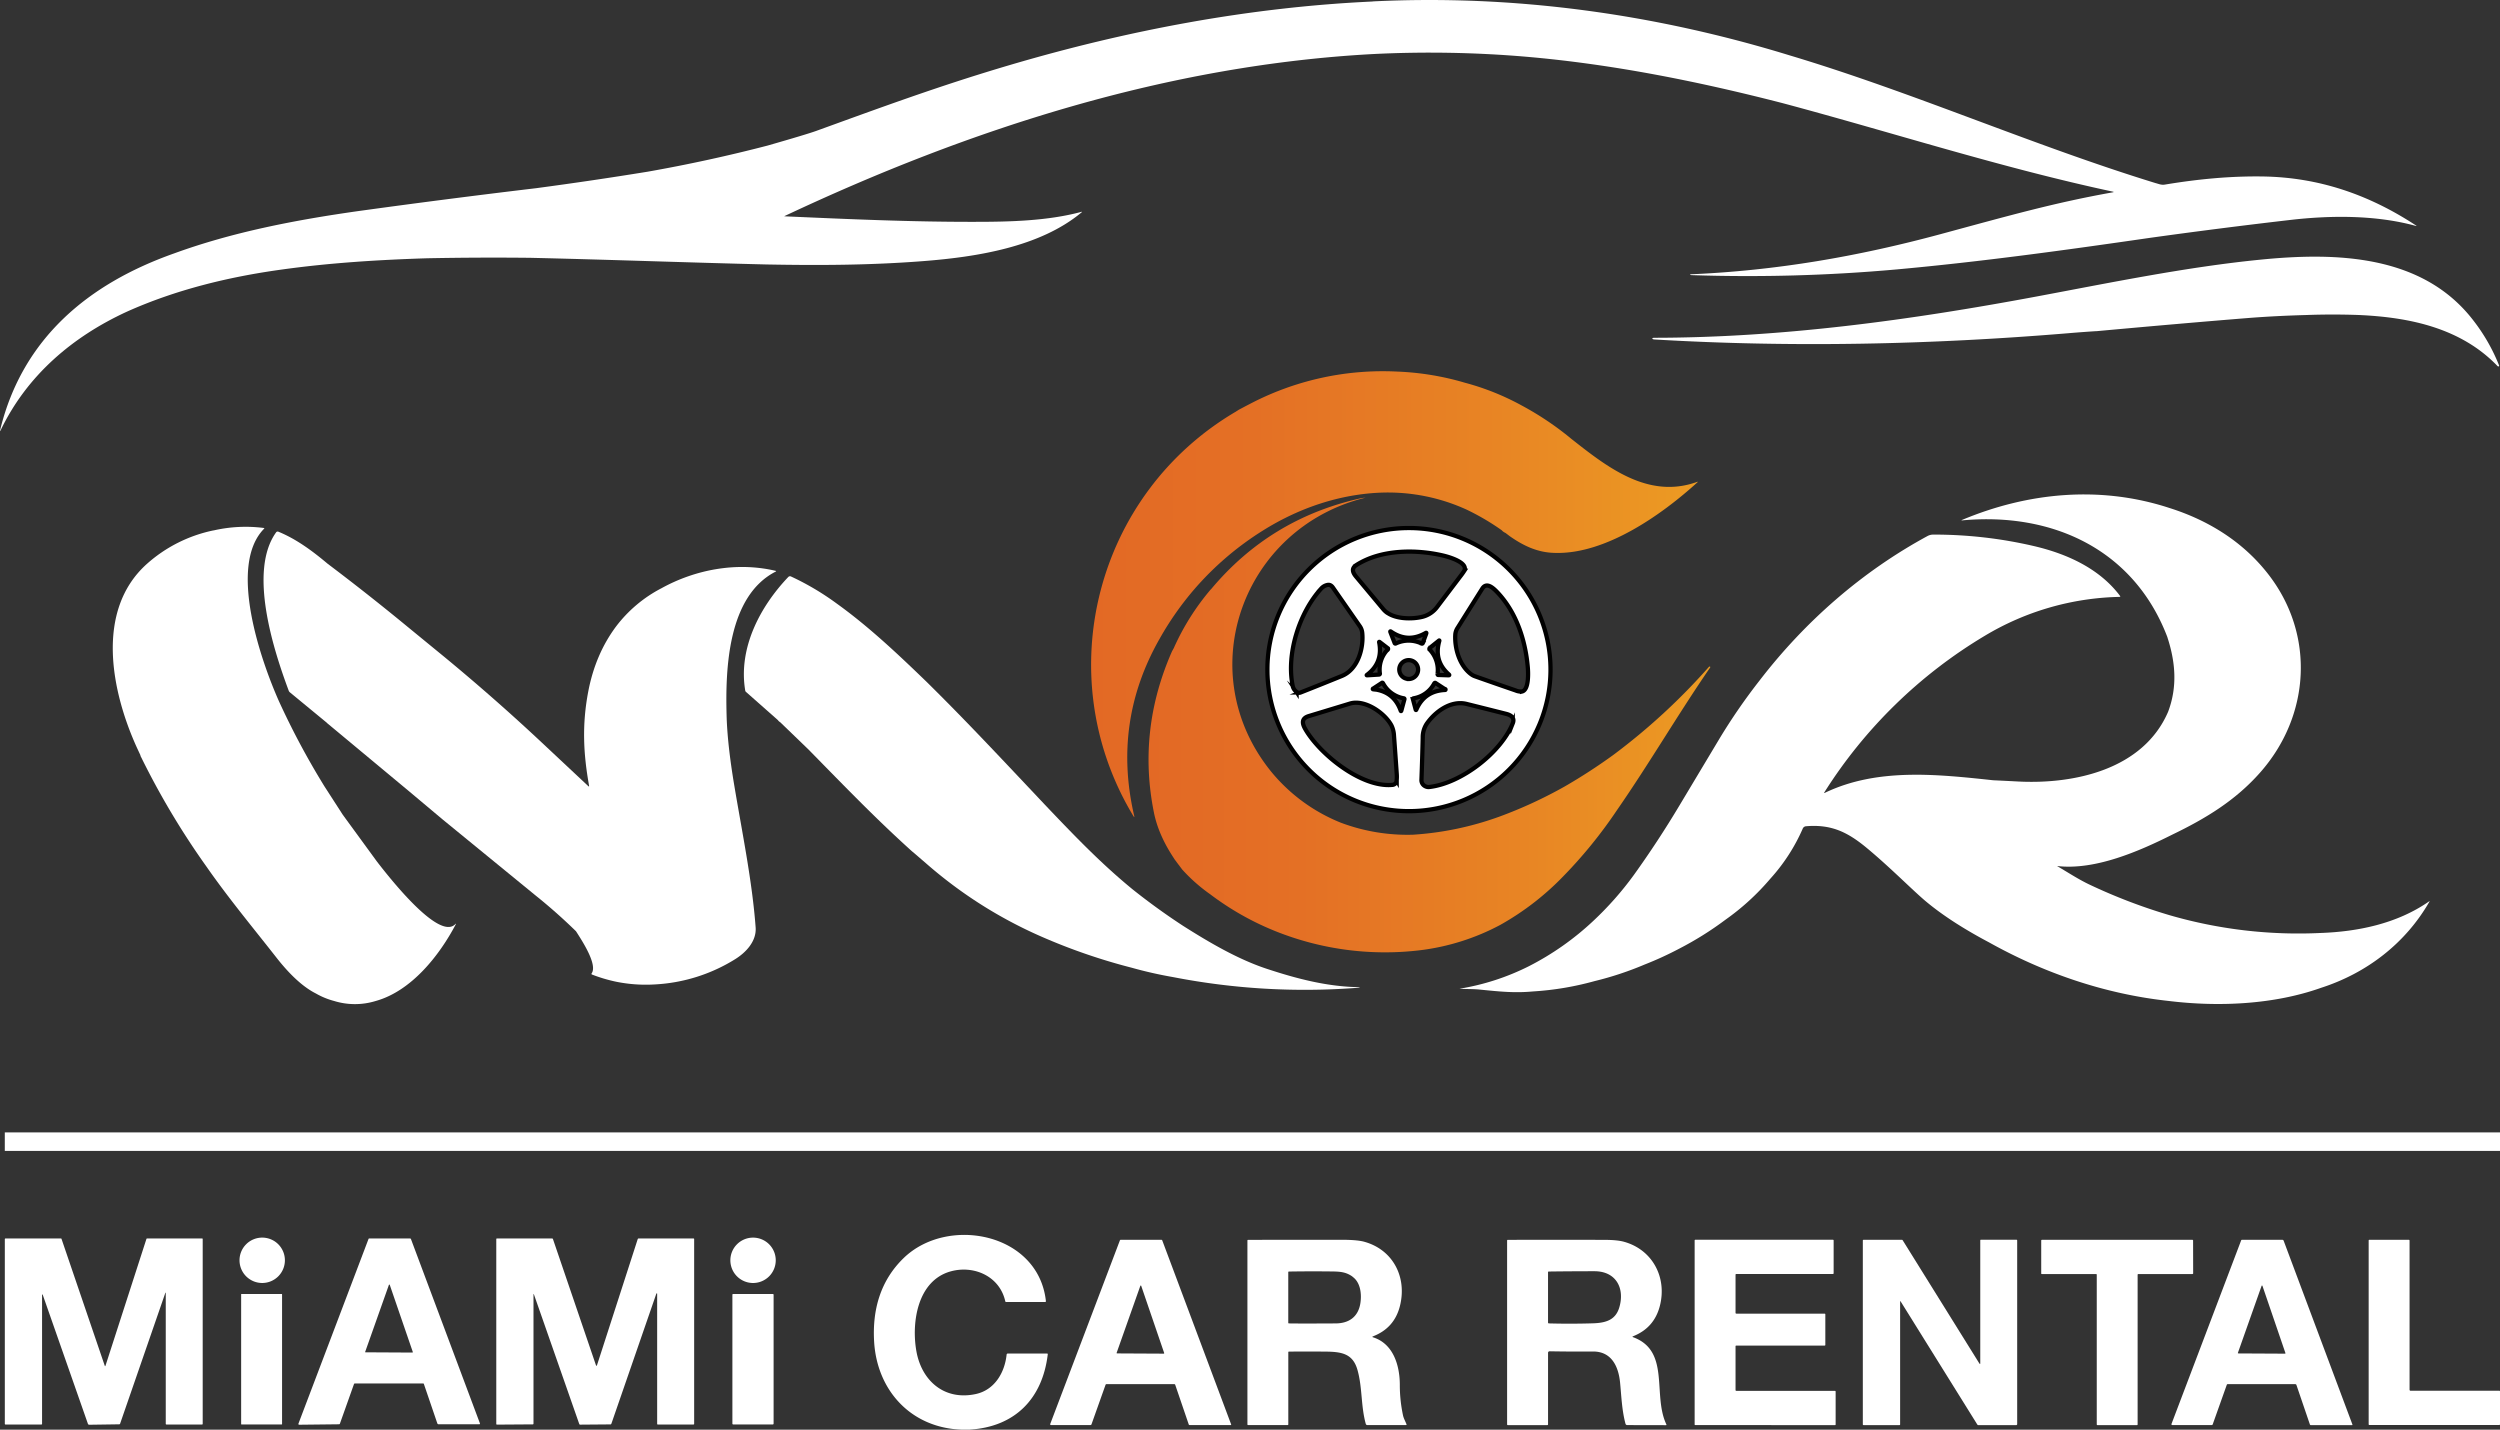 <?xml version="1.0" encoding="UTF-8"?>
<svg xmlns="http://www.w3.org/2000/svg" xmlns:xlink="http://www.w3.org/1999/xlink" id="Layer_1" data-name="Layer 1" viewBox="0 0 1762.82 1008.1">
  <rect x="0" y="0" width="1762.82" height="1008.1" fill="#333333" stroke="none"/>
  <defs>
    <style>.cls-1,.cls-4{fill:#fff;}.cls-1{stroke:#000;stroke-miterlimit:10;stroke-width:3px;}.cls-2{fill:url(#linear-gradient);}.cls-3{fill:url(#linear-gradient-2);}</style>
    <linearGradient id="linear-gradient" x1="769.37" y1="418.94" x2="1197.14" y2="418.94" gradientUnits="userSpaceOnUse">
      <stop offset="0" stop-color="#e36925"></stop>
      <stop offset="0.27" stop-color="#e47025"></stop>
      <stop offset="0.67" stop-color="#e88524"></stop>
      <stop offset="1" stop-color="#ec9b23"></stop>
    </linearGradient>
    <linearGradient id="linear-gradient-2" x1="809.88" y1="511.21" x2="1205.96" y2="511.21" xlink:href="#linear-gradient"></linearGradient>
  </defs>
  <g id="white">
    <path class="cls-1" d="M993.49,372.33a99.82,99.82,0,1,0,99.82,99.82A99.82,99.82,0,0,0,993.49,372.33Zm-37.2,26.19c17.3-11.14,42-11.35,61.63-6.7,4.11,1,17.37,4.87,14.61,10.64a51.16,51.16,0,0,1-3,4.17q-8,10.58-16,21.13a18.67,18.67,0,0,1-10.69,7.2c-7.27,1.74-18.33,1.61-24.68-2.94h-.09a14.77,14.77,0,0,1-2.72-2.52q-9.36-11.22-19-22.74C954,404,952.59,400.9,956.29,398.52Zm51.8,59.49,0,0a.83.83,0,0,1,.13-1.16l6.39-5.11c.27-.23.38-.15.27.26q-4,14.07,6.71,23.53c.51.45.41.64-.29.64l-7.25-.23c-.25,0-.39-.32-.39-.69A21,21,0,0,0,1008.09,458Zm-2.42-11.22-2.47,6.75v0a.56.56,0,0,1-.76.24,21.23,21.23,0,0,0-18.32,0v0h0a.55.55,0,0,1-.7-.32l-3-7.75q-.3-.84.51-.27,11.8,8.06,24.31.92C1005.73,446.06,1005.88,446.2,1005.67,446.79ZM973,475v0a.6.6,0,0,1-.54.65h0l-8.4.52c-.43,0-.46-.09-.11-.35q11.32-8.54,8.55-22.85c-.08-.41,0-.48.38-.23l5.67,4.35a.62.62,0,0,1,.14.8c-.32.54-.72.65-1.09,1.1A20.47,20.47,0,0,0,973,475Zm-58.74,12.87h0a7.06,7.06,0,0,1-2.74-4.15c-4.65-22.61,4.62-51.77,20.15-68.77a8,8,0,0,1,4.46-2.5q2.18-.42,3.78,1.9l18.88,27.14a9.87,9.87,0,0,1,1.77,4.8c1.08,10.89-3.1,25.75-14.41,30.36q-14.72,6-29,11.63A2.72,2.72,0,0,1,914.24,487.84Zm70.59,62.37a3.27,3.27,0,0,1-3.29,3.21c-21.68,1.92-51-21.67-61.19-39.39h0c-2.34-4.09-2.71-7.55,2.56-9.15l29-8.81c10.29-3.12,24.46,6.52,29.22,15.44a18.41,18.41,0,0,1,1.79,7.28q1,13.35,1.92,26.64A27.25,27.25,0,0,1,984.83,550.21ZM988.15,501c-.15.53-.33.54-.52,0q-4.85-13.44-19.12-15v.08c-.61-.07-.67-.26-.17-.59l6.22-4.06c.18-.12.5.06.68.4a20.57,20.57,0,0,0,14.67,10.59h0a.48.48,0,0,1,.41.57Zm5.16-22.24h0a6.64,6.64,0,1,1,6.64-6.64A6.65,6.65,0,0,1,993.31,478.79Zm4.88,21.42-1.9-7.17v0a.55.55,0,0,1,.49-.61A20.25,20.25,0,0,0,1011.3,482c.22-.4.59-.61.81-.47l5.91,3.86v0a2.83,2.83,0,0,0,.83.42.67.67,0,0,1,.43.3.19.19,0,0,1,0,.12.24.24,0,0,1-.23.28q-14.55.63-20.3,13.74C998.54,500.79,998.34,500.78,998.19,500.21Zm68.49,9.85c-8.29,20.65-36.29,42.31-58.78,44.9a5,5,0,0,1-3.11-.63h0a4.73,4.73,0,0,1-2.47-4.59q.54-14.76.9-29.56a17.5,17.5,0,0,1,2.69-9.62c6-8.7,17.1-16.93,28.28-14.15q14.08,3.51,28.08,7.05C1065.68,504.35,1068.2,506.27,1066.68,510.06Zm6.55-22.46a8.7,8.7,0,0,1-4.39-.67q-14.58-5-28.69-10a10.4,10.4,0,0,1-2.85-1.51h0c-8.14-6.08-11.64-18-11.14-27.67a9.73,9.73,0,0,1,1.49-4.75q8.67-13.83,17.55-27.94c3-4.75,7.58-.58,10.58,2.57,13.39,14.07,19.8,33.7,21.49,52.7C1077.63,474.34,1078.17,486.44,1073.23,487.6Z" transform="translate(0 0)"></path>
    <path id="Path_2" data-name="Path 2" class="cls-2" d="M880.33,285.32l-6.67,3.52-2.33,1.48C772.89,348.25,740.05,475,798,573.46l1.09,1.83c.73,1.2.93,1.12.61-.25q-15.31-66,17.89-124.47a215.36,215.36,0,0,1,24.85-35.42,213,213,0,0,1,48-41c25.47-16,54.74-26,84.93-26.83a133.47,133.47,0,0,1,58.71,12,169.1,169.1,0,0,1,24.79,14.54,7.46,7.46,0,0,0,2.69,1.92l3.06,2.33c9.88,6.9,19.8,11.59,32,11.76,35.66,1,75.2-26.95,100.21-49.71.51-.47.44-.59-.22-.35-34.48,12.43-63.46-10.56-88.72-30.45a211.38,211.38,0,0,0-35-23.5,179.48,179.48,0,0,0-40-16,194.34,194.34,0,0,0-48-7.86,201.81,201.81,0,0,0-104.5,23.32" transform="translate(0 0)"></path>
    <path id="Path_3" data-name="Path 3" class="cls-3" d="M853.83,415.51A171.3,171.3,0,0,0,827.67,457l-1.26,2.28Q802,514.67,813.62,572.76q3,15,12.75,30.29l1.93,3,1.86,2.5,3.42,4.54a117.63,117.63,0,0,0,19.79,17.5,199,199,0,0,0,45.75,25.92,207.45,207.45,0,0,0,102.5,13.5,161.77,161.77,0,0,0,56.31-17.86,192.23,192.23,0,0,0,44.44-34.32,328.58,328.58,0,0,0,37.75-46.5c22.93-33.07,43-67.54,65.73-100.61a.44.44,0,0,0,0-.62l-.09-.06a.77.77,0,0,0-.83.29,443.64,443.64,0,0,1-67.22,61.91,394.27,394.27,0,0,1-34.33,22.29,315.17,315.17,0,0,1-46,21.26,219.22,219.22,0,0,1-61,12.79,133.67,133.67,0,0,1-50.78-8.42,122.41,122.41,0,0,1-49.7-36.59C839.41,473,876.66,372.27,962.52,351c.32-.08.32-.1,0-.07-1.34.14-2.22.26-2.65.35q-64.14,14.13-106,64.29" transform="translate(0 0)"></path>
    <path id="Path_4" data-name="Path 4" class="cls-4" d="M1528.31,449.44c5.73,17.53,7.11,34.88.5,52.42-17.54,40.81-66.25,51.3-106,49.19q-8.61-.46-17.3-.86c-39-4.15-81.65-9-118.7,8.83-.59.28-.71.15-.36-.4a340,340,0,0,1,113.19-110.37,192.39,192.39,0,0,1,94.88-27.37c.59,0,.71-.26.35-.73-14.34-19.08-37.07-29.59-60.7-35.1a309.61,309.61,0,0,0-71-8.09,8.47,8.47,0,0,0-4,1c-46.11,25-86.26,60.05-118.47,101.92a412.89,412.89,0,0,0-28.42,41.25l-28,46.75q-15.1,25.29-32.29,49.21a227.46,227.46,0,0,1-28.5,32.25,197.28,197.28,0,0,1-45.5,32,169.19,169.19,0,0,1-48.44,15.77c-.33,0-.33.09,0,.11,4.57.25,9.27.11,13.64.54,14.74,1.47,24.75,2.53,37.8,1.33a209.21,209.21,0,0,0,43.25-7.25,228.2,228.2,0,0,0,35.5-11.75,237.61,237.61,0,0,0,24.5-11.25,230,230,0,0,0,32.29-20.21,170.42,170.42,0,0,0,31.75-29,129.92,129.92,0,0,0,22.92-35.43,2.71,2.71,0,0,1,2.21-1.58c17.79-1.52,29.24,4.06,42.54,15,17.06,14.12,32.79,30.27,42.32,38.2q17.34,14.43,44.26,28.67c39,21.79,82,36.48,126.5,41.29,35.19,4.32,74.14,2.63,107.5-9.2,32.49-10.45,59.67-31.47,76.48-60.72.27-.44.18-.53-.25-.23-22.6,15.76-50.4,21.33-76.52,22.24a325.88,325.88,0,0,1-106.35-12.52,392.17,392.17,0,0,1-56.7-21.68c-7.52-3.58-14.9-8.41-22.34-12.79-.29-.16-.26-.24.07-.19,26.4,3,57.19-10.32,80.47-22,23.88-11.49,44.87-24.23,62.26-43.91,35.39-40,38.93-97.15,5.84-139.79-17.82-23-42.35-38.18-70-46.88-48.4-15.78-99.13-11.06-145.76,8.41-.84.35-.8.49.11.4,63.5-5.83,121,20.57,144.51,82.51" transform="translate(0 0)"></path>
    <path id="Path_5" data-name="Path 5" class="cls-4" d="M150.54,374a101.34,101.34,0,0,0-47,23.66c-36.84,33.07-24.75,90.6-7,129.55L99,532.5a2.79,2.79,0,0,0,.46,1.27,553.37,553.37,0,0,0,46.12,77.29c15.32,22,32.64,42.87,49.17,63.94,7.31,9.39,17.22,20.12,28,25.54a53,53,0,0,0,12.75,5.25,49.76,49.76,0,0,0,29.54,0c25-7,44.74-31.92,56.36-54.06.09-.17.11-.29.08-.35s-.18,0-.3.12c-11.43,12.49-47.12-33.32-55.39-44l-24.09-33-12.91-20a549.77,549.77,0,0,1-32.08-60c-12.6-28.3-36.2-95.57-10.52-121.66.31-.32.25-.51-.19-.56a101.18,101.18,0,0,0-35.5,1.77" transform="translate(0 0)"></path>
    <path id="Path_6" data-name="Path 6" class="cls-4" d="M230.54,509.79l58,48.25,23.39,19.64,65.86,53.86q14.81,11.88,28.36,25.12c4.49,7,15.39,23.65,11,29.74a.49.49,0,0,0,.12.69.41.41,0,0,0,.11.07,109,109,0,0,0,16.69,5,104.92,104.92,0,0,0,27.5,2,118.82,118.82,0,0,0,56.81-17.81c7.76-4.82,15.15-12.77,14.44-22.4-2.4-32.5-9.48-66.74-15-99.75q-5-29.67-5.49-50.25c-.83-32.11.76-83.53,34.57-100.87.51-.26.49-.46-.07-.59-27.3-6.46-56.63-.91-80.57,12.38a94.9,94.9,0,0,0-31.95,27q-14.47,19.47-19.48,45.56c-4.55,23.75-3.46,44.15.53,66.49.13.72-.07.83-.6.34l-8.91-8.35-25.7-24.08q-32.5-30.32-66.82-58.62l-26-21.3Q259.65,419.1,231,397.49c-10.54-8.86-21.92-17.35-34.73-22.58a1.33,1.33,0,0,0-1.56.44c-19.78,27.46-1.82,83,8.88,111.69a2.58,2.58,0,0,0,.78,1.11l26.16,21.55" transform="translate(0 0)"></path>
    <path id="Path_7" data-name="Path 7" class="cls-4" d="M548.54,507.79a4.77,4.77,0,0,0,1.6,1.46l19.94,19.24c28,28.55,47.5,48.76,72.71,71.55l2.57,2.16,7.93,6.84A315,315,0,0,0,734,660.29a415.63,415.63,0,0,0,63.71,22A296.12,296.12,0,0,0,827.29,689a484.58,484.58,0,0,0,129.51,7.56,10.15,10.15,0,0,0,1.74-.26c.47-.14.45-.21,0-.22-22.45-.27-44.08-5.94-65.25-12.93-20.62-6.81-40.92-18.79-59.2-30.4q-18.36-12-35.5-25.67c-22.39-18.36-40.61-37.37-61.71-59.54-37-39.25-56.54-60.1-83.25-86.5-19.94-19.28-40.76-39-63.29-55.21a188.67,188.67,0,0,0-32.61-19.35,1.62,1.62,0,0,0-1.88.36c-20,21-35.4,50.27-30.35,80.19a1.42,1.42,0,0,0,.46.8l22.63,20" transform="translate(0 0)"></path>
    <path id="Path_8" data-name="Path 8" class="cls-4" d="M967.79,1.07c-86.9,4-173.1,20.37-256.44,45-50,14.78-90.93,30-136,46.31q-6.69,2.4-34.11,10.27-41.88,10.89-84.5,18.41-39.3,6.39-78.77,11.65-62.76,7.48-125.41,16.14c-44.75,6.34-88.59,14.83-129.73,29.81C62.52,200,16,238.37.19,302.81c-.36,1.49-.22,1.55.46.16C19.2,264.63,51,237.5,89.43,219.79c34.46-15.47,71.54-24.5,108.9-29.68,34.2-4.78,68.4-6.9,102.9-8q36.42-.72,72.88-.32c55.52,1.29,111,3.34,166.51,4.69,36.64.7,72.74.54,109.82-2.32,38.16-2.94,82.77-9.9,112.14-34.35.54-.44.48-.57-.2-.39-23.81,6.38-50.41,7-75,7-44.67.09-89.4-1.9-134-3.89-.33,0-.35-.1-.06-.24C683.83,90.85,823.59,45.85,968.52,38.1a801.06,801.06,0,0,1,107,1.85c60.91,5.2,121.4,17.32,181.23,32.72,77.63,20.74,154.39,45.61,233,62.45.85.18.85.35,0,.5-41,7.32-71.58,16-121.54,29.52-58.08,15.7-115.75,25.68-176,28.27-.56,0-.63.16-.2.4a2,2,0,0,0,.86.19,1176,1176,0,0,0,144.3-4c59.87-5.43,119.53-13.69,179-22.31q49.32-6.87,98.79-12.6c28.54-3.31,60.41-3.5,88.3,4.15.84.24.9.12.17-.37-33.09-21.67-68.49-33.92-108.29-34.44-23.16-.3-45.8,1.94-68.61,5.73-2.48.43-4.29-.46-6.61-1.06-87.34-26.87-170.86-64-258.44-90.19C1166.37,9.72,1067.38-3.94,967.89,1" transform="translate(0 0)"></path>
    <path id="Path_9" data-name="Path 9" class="cls-4" d="M684,1008.09h-5.86c-35.56-1.22-59.75-27.42-61.77-62.12-1.31-22.37,4.4-42.94,20.8-58.85,31-30.11,95.07-17.84,100.33,30.31a.54.54,0,0,1-.41.63H709.36a.57.57,0,0,1-.52-.5c-3.9-17.57-22-25.6-38.42-21.09-23.54,6.48-27.81,36.1-24.26,56.22,3.69,21,19.79,35.06,41.87,30.29,13.32-2.87,20.46-15.15,21.77-27.87a.8.8,0,0,1,.79-.69h27.79a.45.45,0,0,1,.44.45.07.07,0,0,1,0,0c-3.68,31.26-23,51.16-54.83,53.18Z" transform="translate(0 0)"></path>
    <path id="Path_10" data-name="Path 10" class="cls-4" d="M200.89,888.67a16,16,0,1,1-16-16A16,16,0,0,1,200.89,888.67Z" transform="translate(0 0)"></path>
    <path id="Path_11" data-name="Path 11" class="cls-4" d="M547,888.68a16,16,0,1,1-16-16A16,16,0,0,1,547,888.68Z" transform="translate(0 0)"></path>
    <path id="Path_12" data-name="Path 12" class="cls-4" d="M116.89,912.19c0-1-.17-1-.49,0l-31.7,91.66a.68.68,0,0,1-.64.47l-21.16.31A1,1,0,0,1,62,1004L30.14,913c-.06-.16-.17-.27-.24-.24l-.18.06a.48.48,0,0,0-.06.18v91a.47.47,0,0,1-.47.47H3.81a.48.48,0,0,1-.41-.52V873.75a.47.47,0,0,1,.47-.47H43a.42.42,0,0,1,.38.3L73.8,962.83c.22.67.44.67.64,0l28.79-89.15a.57.57,0,0,1,.52-.42h38.69a.45.45,0,0,1,.49.42V1004a.45.45,0,0,1-.43.46H117.3a.48.48,0,0,1-.42-.53V912.19Z" transform="translate(0 0)"></path>
    <path id="Path_13" data-name="Path 13" class="cls-4" d="M298.34,975.51H250.27a.71.71,0,0,0-.68.48l-9.91,27.87a.71.71,0,0,1-.66.44l-28.14.32a.51.51,0,0,1-.46-.56.47.47,0,0,1,0-.16l49.4-130.19a.56.56,0,0,1,.5-.43H289.2a.74.74,0,0,1,.62.54l48.59,129.84a.5.5,0,0,1-.29.65l-.15,0H309.36a1,1,0,0,1-1-.66l-9.43-27.64a.7.7,0,0,0-.62-.54m-40.85-22.32a.33.33,0,0,0,.21.4l.09,0,33,.18a.31.31,0,0,0,.32-.3.22.22,0,0,0,0-.12L274.83,906a.31.31,0,0,0-.41-.19.32.32,0,0,0-.19.19l-16.74,47.26Z" transform="translate(0 0)"></path>
    <path id="Path_14" data-name="Path 14" class="cls-4" d="M376.18,912.9v91a.46.46,0,0,1-.45.46h0l-25.26.18a.48.48,0,0,1-.53-.44h0V873.75a.47.47,0,0,1,.47-.47h38.92a.69.69,0,0,1,.61.54l30.17,88.5c.32,1,.64,1,.93.08l28.62-88.63a.68.68,0,0,1,.64-.49H489a.45.45,0,0,1,.47.45V1004a.5.5,0,0,1-.53.47H463.81a.45.45,0,0,1-.43-.47V912.23a.23.23,0,0,0-.23-.23h-.23s-.06,0-.08.09l-31.65,91.56c-.14.43-.4.73-.63.73l-21.63.18c-.18,0-.42-.29-.57-.71L376.59,913c-.27-.78-.41-.8-.41,0Z" transform="translate(0 0)"></path>
    <path id="Path_15" data-name="Path 15" class="cls-4" d="M828,976H780.17a.75.75,0,0,0-.64.53l-9.9,27.84a.74.74,0,0,1-.71.47H741a.5.5,0,0,1-.48-.52.47.47,0,0,1,0-.17l49.09-129.36c.13-.34.37-.58.59-.58l28.79,0a.71.71,0,0,1,.58.52l48.54,129.65a.35.35,0,0,1-.16.47.32.32,0,0,1-.14,0H838.79a.7.7,0,0,1-.61-.54l-9.49-27.82A.72.72,0,0,0,828,976m-40.61-22.1a.34.34,0,0,0,.2.43h.11l32.87.17a.33.33,0,0,0,.33-.33.44.44,0,0,0,0-.1L804.7,906.69a.32.32,0,0,0-.42-.19.34.34,0,0,0-.2.19l-16.69,47.17Z" transform="translate(0 0)"></path>
    <path id="Path_16" data-name="Path 16" class="cls-4" d="M1092.57,952.84a1.06,1.06,0,0,0-1,1.1v50.41a.49.49,0,0,1-.45.53h-28a.49.49,0,0,1-.42-.53V874.68a.47.47,0,0,1,.5-.42q34-.1,68,0,9,0,13.81,1.32c20.24,5.55,30.61,25.25,25.38,45.34q-4,15.42-18.82,21.3c-.59.23-.59.47,0,.68,26.42,9.75,13.5,40.68,23.45,61.52.11.24,0,.51-.22.51l-27.43-.06a1.24,1.24,0,0,1-1.18-.88c-2.56-9.58-2.87-19.21-3.82-29-1.09-11.29-5.9-22.09-19.16-22q-15.67.12-30.62-.16m49.16-30.74c4.12-13.48-2.06-25.67-17.38-25.71q-16,0-32.23.21c-.32,0-.58.17-.58.36v35.64a.6.6,0,0,0,.59.58q15.57.42,31.09-.06c8.94-.29,15.84-2.27,18.51-11Z" transform="translate(0 0)"></path>
    <path id="Path_17" data-name="Path 17" class="cls-4" d="M1195.36,1004.84c-.23,0-.42-.11-.42-.26V874.68a.47.47,0,0,1,.42-.49h97.12a.48.48,0,0,1,.47.48v23.21c0,.26-.32.47-.7.47h-68a.48.48,0,0,0-.47.47v27c0,.27.32.47.71.47h62.13a.48.48,0,0,1,.47.47v21.57a.45.45,0,0,1-.45.47h-62.39a.48.48,0,0,0-.47.47v31c0,.26.32.47.71.47h69.4a.48.48,0,0,1,.47.47v23.21a.45.45,0,0,1-.41.49Z" transform="translate(0 0)"></path>
    <path id="Path_18" data-name="Path 18" class="cls-4" d="M1395.73,961.37c.41.65.61.58.61-.23V874.68a.49.49,0,0,1,.41-.52h25.15a.52.52,0,0,1,.47.54v129.43a.74.74,0,0,1-.7.78H1395a1,1,0,0,1-.8-.5l-53.9-86.58c-.31-.49-.47-.48-.47.07v86.46a.46.46,0,0,1-.41.52H1314a.47.47,0,0,1-.47-.48V874.68a.47.47,0,0,1,.47-.46h27.2c.15,0,.39.22.59.56l53.89,86.6Z" transform="translate(0 0)"></path>
    <path id="Path_19" data-name="Path 19" class="cls-4" d="M1478,898.36h-38.22c-.26,0-.46-.12-.46-.29V874.68c0-.26.32-.48.7-.48h105.75a.6.6,0,0,1,.64.52l.05,23.19c0,.26-.31.47-.69.47h-38a.48.48,0,0,0-.47.47v105.51a.49.49,0,0,1-.45.54h-27.91a.5.5,0,0,1-.46-.53h0V898.84a.47.47,0,0,0-.47-.47Z" transform="translate(0 0)"></path>
    <path id="Path_20" data-name="Path 20" class="cls-4" d="M1618.63,976H1570.8a.73.73,0,0,0-.65.52l-9.91,27.85a.72.72,0,0,1-.7.47h-27.9a.51.51,0,0,1-.49-.53.47.47,0,0,1,0-.17l49.1-129.39a.7.7,0,0,1,.6-.53h28.6a1,1,0,0,1,.83.68l48.45,129.49c.09.25,0,.52-.22.52h-29.13a.73.73,0,0,1-.62-.51l-9.5-27.86a.69.69,0,0,0-.66-.48M1578,953.94a.31.31,0,0,0,.18.4.17.17,0,0,0,.12,0l32.9.17a.3.3,0,0,0,.32-.29.19.19,0,0,0,0-.13l-16.2-47.38a.32.32,0,0,0-.4-.22.33.33,0,0,0-.21.22Z" transform="translate(0 0)"></path>
    <path id="Path_21" data-name="Path 21" class="cls-4" d="M1699.75,980.66h62.61a.46.46,0,0,1,.46.46h0v23.21a.45.45,0,0,1-.45.47h-91.69a.47.47,0,0,1-.47-.47V874.68a.48.48,0,0,1,.47-.48h27.72a.58.58,0,0,1,.65.5V980A.71.71,0,0,0,1699.75,980.66Z" transform="translate(0 0)"></path>
    <path id="Path_22" data-name="Path 22" class="cls-4" d="M908.42,953.47v50.87a.49.49,0,0,1-.46.53H880.05a.47.47,0,0,1-.46-.47V874.68a.46.46,0,0,1,.49-.42q32.82-.06,65.58-.06,11.34,0,16.36,1.41c20.34,5.64,30.21,25.09,25.11,45.29q-3.9,15.52-18.91,21.36c-.68.28-.67.52,0,.73,14.33,4.52,18.79,19.94,18.83,33.4a103,103,0,0,0,2.26,21.66c.46,2.12,1.7,4.25,2.49,6.37.08.22-.12.45-.4.45H964.2a1.18,1.18,0,0,1-1.15-.83c-3.49-12.56-2.34-25.39-5.8-37.87-3.25-11.71-11.1-13-22.71-13.12q-12.78-.09-25.62,0a.5.5,0,0,0-.53.41m45.31-53.28c-5.39-3.81-10-3.59-17.78-3.67q-13.41-.13-26.95.09c-.32,0-.58.16-.58.35v35.88c0,.19.26.34.58.35q7.74.15,32.94,0c9.38-.08,15.74-4.7,17.29-14,1.06-6.41.25-14.86-5.5-18.91Z" transform="translate(0 0)"></path>
    <path id="Path_23" data-name="Path 23" class="cls-4" d="M198.89,1004.17a.25.25,0,0,1-.25.25H170.28a.25.25,0,0,1-.24-.25v-91.5a.24.24,0,0,1,.24-.24h28.36a.25.25,0,0,1,.25.24Z" transform="translate(0 0)"></path>
    <path id="Path_24" data-name="Path 24" class="cls-4" d="M545.47,1003.86a.55.55,0,0,1-.55.57H517a.56.56,0,0,1-.57-.54V913a.57.57,0,0,1,.55-.58h27.94a.57.57,0,0,1,.57.55v90.92Z" transform="translate(0 0)"></path>
    <path id="Path_25" data-name="Path 25" class="cls-4" d="M1478,233.55q60.39-5.53,106.44-9.24,19.29-1.55,41.76-2.18,18.66-.69,37.3,0c36.19,1.63,72,9.37,97.58,36a.81.81,0,0,0,.67.26c.44-.09.57-.35.4-.77a129.54,129.54,0,0,0-17.85-31.31c-35.84-47.06-97.24-48.49-150.34-43.22-52.13,5.16-105.61,16.2-158,26-88.76,16.58-179,29-269.43,29.09-2,0-1.81,1.07,0,1.19,97.33,5.76,194.71,3.65,291.84-4.4q9.81-.83,19.61-1.46" transform="translate(0 0)"></path>
    <rect id="Rectangle_1" data-name="Rectangle 1" class="cls-4" x="3.38" y="798.49" width="1759.44" height="13.05"></rect>
  </g>
</svg>

